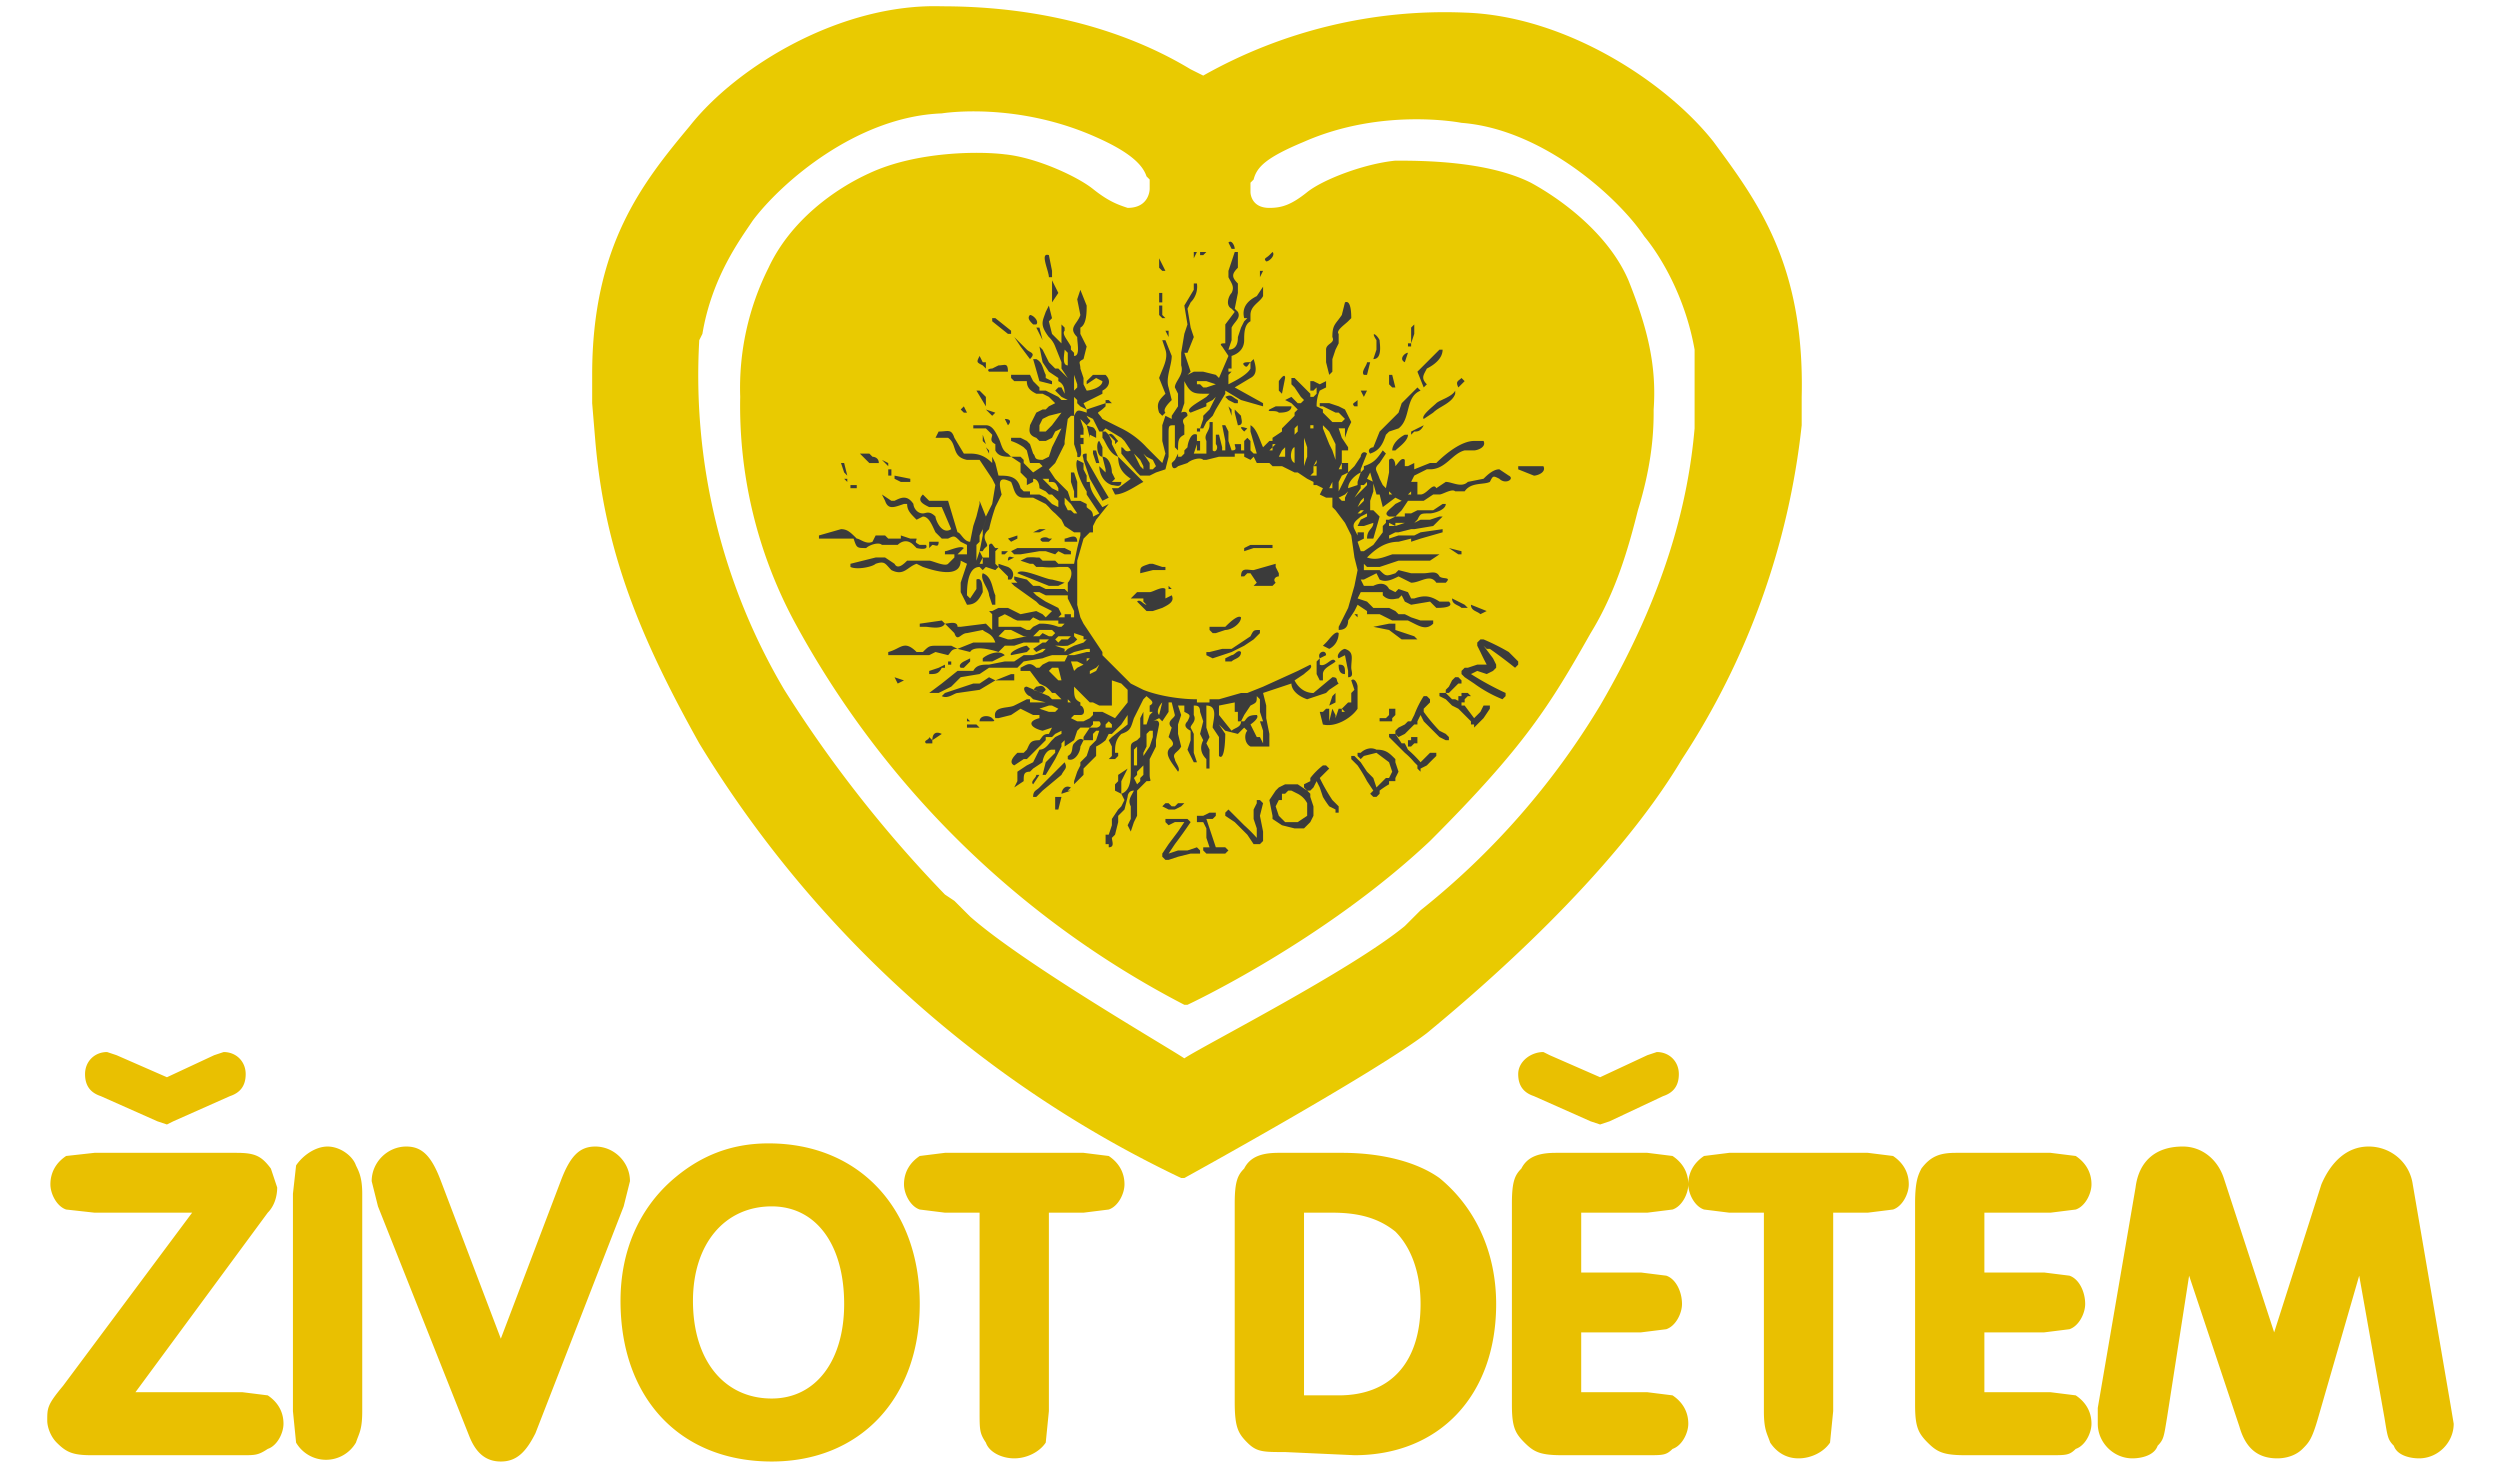 <svg xmlns="http://www.w3.org/2000/svg" viewBox="0 0 793.7 465.7">
  <path fill="#e9c001" d="M688 450c-1 6-1 7-3 9-1 3-5 4-8 4-6 0-11-5-11-11v-5l12-70c1-8 6-13 15-13 6 0 11 4 13 10l16 49 15-47c3-7 8-12 15-12s13 5 14 12l12 70 1 6c0 6-5 11-11 11-3 0-7-1-8-4-2-2-2-3-3-9l-8-45-13 45c-2 7-3 8-5 10s-5 3-8 3c-6 0-10-3-12-10l-16-48zm-58-46h19l8 1c3 1 5 5 5 9 0 3-2 7-5 8l-8 1h-19v19h21l8 1c3 2 5 5 5 9 0 3-2 7-5 8-2 2-3 2-8 2h-27c-7 0-9-1-12-4s-4-5-4-12v-64c0-7 1-9 2-11 3-4 6-5 11-5h30l8 1c3 2 5 5 5 9 0 3-2 7-5 8l-8 1h-21zm-48 44-1 10c-2 3-6 5-10 5s-7-2-9-5c-1-3-2-4-2-10v-63h-11l-8-1c-3-1-5-5-5-8 0-4 2-7 5-9l8-1h44l8 1c3 2 5 5 5 9 0 3-2 7-5 8l-8 1h-11zm-80-44h19l8 1c3 1 5 5 5 9 0 3-2 7-5 8l-8 1h-19v19h21l8 1c3 2 5 5 5 9 0 3-2 7-5 8-2 2-3 2-8 2h-27c-7 0-9-1-12-4s-4-5-4-12v-64c0-7 1-9 3-11 2-4 6-5 11-5h29l8 1c3 2 5 5 5 9 0 3-2 7-5 8l-8 1h-21zm21-69 3-1c4 0 7 3 7 7s-2 6-5 7l-17 8-3 1-3-1-18-8c-3-1-5-3-5-7s4-7 8-7l2 1 16 7zm-131 47c0-7 1-9 3-11 2-4 6-5 11-5h20c13 0 24 3 31 8 11 9 18 23 18 40 0 29-18 48-45 48l-22-1c-7 0-9 0-12-3s-4-5-4-13zm33 61c17 0 26-11 26-29 0-10-3-18-8-23-5-4-11-6-20-6h-9v58zm-92 5-1 10c-2 3-6 5-10 5s-8-2-9-5c-2-3-2-4-2-10v-63h-11l-8-1c-3-1-5-5-5-8 0-4 2-7 5-9l8-1h44l8 1c3 2 5 5 5 9 0 3-2 7-5 8l-8 1h-11zm-41-34c0 30-19 50-47 50-29 0-48-20-48-51 0-16 6-29 16-38 9-8 19-12 31-12 29 0 48 21 48 51m-72-1c0 19 10 31 25 31 14 0 23-12 23-30 0-19-9-31-23-31-15 0-25 12-25 30m-42-38c3-8 6-11 11-11 6 0 11 5 11 11l-2 8-28 72c-3 6-6 9-11 9s-8-3-10-8l-29-73-2-8c0-6 5-11 11-11 5 0 8 3 11 11l19 50zm-85 4 1-9c2-3 6-6 10-6s8 3 9 6c1 2 2 4 2 9v69c0 6-1 7-2 10a11 11 0 0 1-19 0l-1-10zm-16 63 8 1c3 2 5 5 5 9 0 3-2 7-5 8-3 2-4 2-8 2H29c-6 0-8-1-11-4-2-2-3-5-3-7 0-4 0-5 5-11l41-55H30l-9-1c-3-1-5-5-5-8 0-4 2-7 5-9l9-1h45c6 0 8 1 11 5l2 6c0 3-1 6-3 8l-42 57zm-9-107 3-1c4 0 7 3 7 7s-2 6-5 7l-18 8-2 1-3-1-18-8c-3-1-5-3-5-7s3-7 7-7l3 1 16 7zm0 0"/>
  <path fill="#e9ca01" d="M572 132v-6c1-42-14-62-28-81-15-19-47-40-79-41a156 156 0 0 0-83 20l-4-2c-10-6-36-20-79-20-32-1-65 19-80 38-15 18-31 38-31 79v9l1 12c3 35 14 62 33 96a360 360 0 0 0 153 138h1s60-33 77-46c17-14 59-50 81-87a240 240 0 0 0 38-106v-3m-64 92a243 243 0 0 1-57 65l-5 5c-17 14-64 38-70 42-6-4-51-30-68-45l-5-5-3-2a401 401 0 0 1-51-65 196 196 0 0 1-27-111l1-2c3-18 12-30 16-36 9-12 33-33 60-34 0 0 24-4 50 8 11 5 14 9 15 12l1 1v3s0 6-7 6c-3-1-6-2-11-6s-18-10-28-11c-8-1-28-1-43 6-11 5-25 15-32 30a85 85 0 0 0-9 41 145 145 0 0 0 17 71 295 295 0 0 0 124 122h1s43-20 77-52c30-30 38-43 51-66 8-13 12-27 15-39 4-13 5-23 5-31v-1c1-14-2-26-8-41-6-14-20-25-31-31-14-7-35-7-43-7-10 1-23 6-28 10s-8 5-12 5c-6 0-6-5-6-5v-3l1-1c1-4 4-7 16-12 25-11 50-6 50-6 26 2 50 24 58 36 5 6 13 19 16 36v25c-2 23-9 52-30 88"/>
  <path fill="#3b3b3b" d="M389 269h-3l-1-3-1-3-1-3h2l1-1v-1h-2l-2 1h-2v2h2l1 2v3l1 3h-2v1l1 1h6l1-1-1-1m11-15h-1v1l-1 2v3l1 3v3a50 50 0 0 0-4-4l-1-1-1-1-2-2-1-1-1 1v1l3 2 1 1 1 1 2 2 2 3h2l1-1v-3l-1-5 1-4-1-1m-19 16-1-1-3 1h-3l-3 1 2-3a136 136 0 0 0 5-7l-1-1h-7v1l1 1 2-1h3l-2 3-3 4-2 3v1l1 1h1l3-1 4-1h3v-1m78-50h1l1-1 1-1 1-1h1v-1l-1-1h-1l-1 1-1 2-1 1v1m5 1h-1v2h2v-1l1-1h1l-1-1h-2v1m-26 8h4v-1l1-1v-2h-2v2l-1 1h-2v1zm-22 24v-1l-1-1-3-2h-4l-2 1-1 1-2 3 1 5v1l3 2 4 1h3l1-1 1-1 1-2v-3l-1-3m-1 5v1l-3 2h-4l-2-2-1-3 1-2h1v-2h1l1-1h1l2 1a7 7 0 0 1 3 3v3m-44-1h2l2-1 1-1h-2l-1 1h-1l-1-1h-1l-1 1 2 1m89-23-1-1-2-1a56 56 0 0 1-5-6v-1l2-2v-1l-1-1h-1a31 31 0 0 0-3 6 51 51 0 0 0-1 2v1h2v-1l1-2 1 2 2 2 2 2 1 1 2 1h1v-1zm-12-4v-1h-1l-1 1-2 1-1 1v1l1 1 2-1 1-1 1-1 1-1h-1zm-23 26-2-2a58 58 0 0 1-4-7l1-1 1-1 1-1-1-1h-1a23 23 0 0 0-4 4v1l-2 1v1l1 1h1l1-1 1-2 1 2 1 3a29 29 0 0 0 2 3l2 1v1h1v-1zm57-46-3-3a69 69 0 0 0-8-4h-1l-1 1v1l1 2a86 86 0 0 0 2 4h-3l-3 1h-1l-1 1v1l1 1 3 2a41 41 0 0 0 9 5l1-1v-1a94 94 0 0 1-11-6l2-1 3 1 2-1 1-1v-1l-1-2-3-4 1 1h1a153 153 0 0 1 8 6l1-1v-1m-39 31c-2-2-3-3-6-3-2-1-4 0-5 1h-1v1l1 1 1-1 4-1 4 3 1 3-1 2h-1l-2 2-1 1-1-3-2-2-2-3-1-1-1-1h-1v1l1 1 1 1a49 49 0 0 1 3 5l2 3-1 1 1 1h1v-1 1l1-1v-1a26 26 0 0 1 3-2v-1h2v-1l1-2-1-3v-1m4-4h1l1-1h1v-2h-2v1h-1v1s-1 0 0 0v1m8 2h-1l-1 1-2 2a39 39 0 0 0-4-4l-1-2h-1l-2-3h-2v1l1 1 1 1 1 1 2 2a23 23 0 0 1 3 3l1 1v1l1 1v-1l2-1a115 115 0 0 1 3-3v-1h-1m18-15h-2l-1 2-2 2-3-4h-1v-1l-2-1h-1l-2-2h-2v1l2 1 1 1 1 1 2 1 1 1 1 1 2 2v1h1v1l1-1 2-2 2-3v-1m-25 5v1-1M391 79l-1-2c1-1 2 1 2 2h-1m-9 2h-1v-1h2l-1 1m-3 1v-2h1l-1 2m23 1c-1-1 0-1 1-2l1-1c1 1-1 3-2 3m-23 2v-2 2m-10 1-1-1v-3l2 4h-1m31 2v-2h1l-1 2m-66 0h-1c0-2-3-8 0-7l1 5v2m35 5v2l-1-2h1m-1 3v-3h1v3h-1m-33-5 1 2-2 3v-7l1 2m33 9v-3h1v3l1 1h-1l-1-1m-40 3c-1-1-2-2-1-3 1 0 3 2 2 3h-1m43 4-1-2h1v2m-50-2v1h-1l-5-4v-1h1l5 4m128-2v3l-1 3v-5l1-1m-118 5-2-4h1l1 4m117 1v1h-1v-1h1m-11 2v-3c-2-3 0-2 1 0 0 1 1 6-2 6l1-3m9 4c-2-1 0-3 1-3l-1 3m-124-8 4 4c1 1 3 1 1 3l-3-4-2-3m75 8c-1 1-1 2-2 1s1-1 1-1h1m-84 2-1-1c-2-1-2-1-1-3l1 2h1v2m108-3v-3c0-2 3-2 2-4 0-4 1-4 3-7l1-4c2-1 2 4 2 5l-1 1c-1 1-4 3-3 4v3l-1 2-1 3v4l-1 1-1-4v-1m12 5c-1-1 1-3 1-4h1l-1 4h-1m-119-1c-1-1 1-1 1-1l2-1c2 0 3-1 3 2h-6m109 3v-2 3-1m29 2-2-5 3-3 4-4h1c0 3-3 5-5 6-1 2-2 3 0 5l-1 1m11 0c-1-2 0-2 1-3l1 1-2 2m-21 0-1-1v-3h1l1 4h-1m-97-1v-1l2-2h1v1l-3 2m-11 0-4-1-2-7h1c2 1 2 3 3 5v1l2 1v1m72 2v-3s2-3 2-1l-1 5-1-1m27 2-1-2h2l-1 2m-41 2-2-1-1-1c2-1 2 0 4 1v1h-1m38 1c-1-1 0-1 1-2v2h-1m-78-1h-1v-1h1l1 1h-1m-39 1-3-5h1l2 2v3m93 2c-1-1-4 0-3-1l2-1h5c0 2-3 2-4 2m-15-1v2l-1-3 1 1m61 3c-1-1 3-4 4-5s5-2 6-4v1c-1 3-5 4-7 6l-3 2m-83-1-1-1c-1-3 0-4 2-6l-2-5c1-3 3-6 2-9l-1-3h1l2 5c0 3-2 7-1 10l1 4c-1 1-3 3-2 4l-1 1m-63-1-1-1 1-1 1 2h-1m9 1-2-2 3 1-1 1m77-1v-1l2 2c0 1 1 3-1 3l-1-4m-72 4-1-2c2 0 2 1 1 2m128 3v-1l4-2c-1 2-2 2-3 2l-1 1m-53-1c-1-1-2-2 1-1l-1 1m-15 0v-1h1v1h-1m-67-1h-4v-1h4v1m32-1c2 1 2 0 3 2v2l-2-1v1l-1-4m9 5-1-1-1-1c1-1 2 1 3 2l-1 1v-1m-42 0v-2l1 3-1-1m130 3c0-2 2-4 4-5h1c0 2-3 4-4 5h-1m-62-2v-1h1v3h-1v-2m55 3c-1-1 0-2 1-2l2-5 6-6 1-3 5-5 1 1c-5 2-3 9-7 12l-3 1-1 1c-1 3-2 5-5 6m-121 0-1-2 1 1v1m36-7h1l1 1 1 2v1l2 4c-3-1-4-5-5-6v-2m-8 7-1-3v-9c1-2 1-2 4-1v1c1 2 2 1 0 3l-1-1-1-1 1 3v2h-1v1h1v2h-1s1 5-1 4v-1m8 1c-2 0-2-5-1-5l1 2v3m-37-9v-1c2 0 3 2 4 4s1 4 3 5l1 1c-2 0-4 0-5-2v-2c-2-1-1-2-1-3l-2-2m35 11-1-3v-1h1l1 4h-1m-70 0h-2l-2-2-1-1h3l1 1s2 0 2 2h-1m209 4-5-2v-1h8c1 2-2 3-3 3m-205-3-2-2 2 1v1m119-54v-5 2l-2 3c-2 1-5 3-4 7h1l-1 1-1 2-1 3c0 1 0 4-3 4l1-3v-4c1-2 3-3 2-5l-1-1 1-5v-3c-2-2-2-3 0-5v-5h-1l-1 3-1 3v2c1 2 2 3 1 5-1 1-2 4 0 5l1 1-3 4v6c-1 0-2 0-1 1l2 3-3 7-1-1-4-1h-3l-2 1 1-1-1-3-1-3h1l2-5-1-3-1-6 1-2a7 7 0 0 0 2-6h-1v2l-3 5 1 6-1 3-1 6v4c1 3-2 5-2 7l1 2v4l-2 3v1l-2-1-1 3v5l1 4-1 3-2-2-3-3a27 27 0 0 0-8-6l-4-2-2-1c-2-3-2-1 1-4v-1l-6 2v2l2 1 2 4h1l1-1 5 3 1 1 2 3c-2 1-2-1-3-1v2l5 6 1 1h3l2-1 3-1 1-4v-7c0-3 0-3 2-3v7l1 1c0-3 0-4 2-5v-3c-1-2 0-2 1-3 0-2-2-1-2-1l1-3v-7c2 4 3 4 7 4h1l-1 1c-3 2-7 4-5 5l5-2v-1l2-1 1-1-2 4-1 1-1 1v1l-1 3h1l1-2 2-2 1-2 3-5v-1l5 3 7 2v-1l-9-5 5-3c2-1 2-3 1-6l-1 1v2c-1 2-5 4-7 5v-3l1-1h-1v-1h1v-4c3-1 4-3 4-5s0-5 2-6v-2c0-3 3-4 4-6m-38 55-1-1-2-4 2 2 1 2v1m3 0h-1v-2l-2-3h-1 1l1 1 2 1 1 2-1 1m17-26h-1l-1-1h-1v-1h3l3 1-3 1m3 3v-1 1m-117 25-1-1-1-3h1l1 4m14 0h-1v-2h1v2m6 2h-3l-2-1v-1l5 1v1m62-3v1-2l-1-4c2 0 3 3 3 5l1 2-1 1h3c0 2-2 1-3 1-3-1-4-4-4-6l2 2m-82 3-1-1h1a62 62 0 0 0 0 1m2 2h-1v-1h2v1h-1m84-10 3 3 3 3 1 1 1 1c-2 1-6 4-9 4l-1-2h2l4-3c-3-2-4-4-4-7m-15 8v-3h1l1 3v5h-1v-2l-1-3m120 7h1c1 0 1 0 0 0h-1m-110-1-4-7-2-6c0-1-1-2 1-2v2l4 7 3 5-2 1m-20 9h2l-2 1h-2l2-1m-9 4-1-1 3-1v1l-2 1m12 0h-2c-2-1 1-2 2-1h1l-1 1m5 0v-1c1 0 4-2 4 1h-4m125 4-3-2 4 1v1h-1m-66-3h7v1h-6l-3 1v-1l2-1m-102 1v-2h3c0 2-1 1-2 1l-1 1m-26-3h-9v-1l7-2c2 0 3 1 5 3 1 0 3 2 5 1l1-2h3l1 1h4v-1l3 1h2c0 1-1 1 1 2h2c1 2-3 1-3 1l-1-1c-2-2-4-1-5 0h-5c-1-1-4 0-5 1-3 0-3 0-4-3h-2m54 3h15l2 1v1h-2l-2-1-1 1-3-1h-2l-6 1h-2l-1-1 2-1m-5 2v-1h2l-1 1h-1m2 2c0-2 1-1 2-1l-2 1m-10 1v-1l1-3 1 2-1 2h-1m56 0 3 1h1v1h-4l-4 1c0-2 0-2 3-3h1m-49 1v-1l3 1c2 1 2 3 1 4h-1v-1l-3-3m88-1v1l1 2v1c-1 0-2 1-1 2l-1 1h-6l1-1-2-3h-1l-1 1h-1c0-3 2-2 4-2l7-2m-69 7h-3l-5-2-5-2c1-2 9 2 11 2l4 1-2 1m35 1v-1l1 1h-1m93 6c-1-1-3-1-3-3l4 2 1 1h-2m6 2c-1-1-3-1-3-3l5 2-2 1m-165-7v-3l2-6-2-1c0 6-9 3-12 2l-2-1c-3 1-4 4-8 2-2-2-2-3-5-2-1 1-6 2-8 1v-1l8-2h3l3 2c1 2 3 0 4-1h7c1 0 5 2 6 1l2-2v-1h-3v-1c1 0 5-2 6-1l-2 2h3v-3l-2-1c-2-2-2-2-4-1h-2l-2-2c-1-2-2-5-4-5l-2 1c-2-2-3-3-3-5h-1c-3 1-5 2-6-1l-1-2 3 2h1c2-1 4-2 6 1 0 1 1 3 3 3 1 0 2-1 4 1 0 1 2 6 5 4l-3-7h-4c-2-1-4-2-2-4l2 2h6l3 10c1 0 2 3 4 3l1-5 1-3 1-4v-1l2 5v1l-1 3-1 2v2l-1 1v6h2v-2h2v-4c1-1 1 0 2 1h1l-1 1v4l1 1-1 1-3-1-1 1-1-1c-4 0-4 7-4 9l1 1 2-3v-3c2-1 2 3 2 4-1 2-2 4-5 4l-2-4m11 1v3h-1l-1-3c0-2-3-5-2-7 3 1 3 5 4 7m50 5h-2l-3-3c1-1 2 1 3 1l-1-1v-1h-4l2-2h4c1 0 4-2 5-1v3l2-1c1 2-1 3-3 4l-3 1m64 1h1v1l-1-1m49-44-3-2c-2 0-4 2-5 3l-5 1c-2 2-5 0-7 0l-3 2c-1-2-3 2-5 2h-1v-4h-2l1-2 4-2h1c5 0 7-5 11-6h3c1 0 4-1 3-3h-3c-4 0-9 4-12 7h-2l-5 2v-2l-2 1h-1v-2c-1-1-2 1-3 2 0-2-1-3-2-2v4l-1 5 1 1 1 1h-1v-1l-1-1-1-1-1-2c-1-3-2-3 0-5l2-3-1-1c-2 3-3 4-6 5v1l-1 1-1 3v1l-3 1c0-2 2-4 4-5v-1l2-5c-1-1-2 0-2 1l-2 3-2 2v-3h-2v2h-1l1-2v-4h2v-1l-2-3-1-3h2v3l1-3 1-2-2-4-2-1-3-1h-3v1h1l2 1 2 1h1l2 2-1 1h-3l-1-1-2-2v-1l-2-1a12 12 0 0 1 1-5l2-1v-1h1-1v-1l-2 1-2-1h-1v3h1l1-1v2l-1 1h-1v-1l-3-3-2-2h-1v2l1 1 2 3 1 1-1 1h-1l-1-1-1-1-2 1 2 1 1 1 1 1-1 1v1l-1 1-3 3v1l-3 2v1h-1l-2 2c-1-2-2-6-4-7v2l2 7h-1l-1-1v-3l-1-1-1 1v3h-1v-2h-2c0 1 1 2-1 2l-1-3v-3l-1-2h-1l1 5v3h-1v-1l-1-4h-1v3c1 1 0 3-1 2v-9h-1v1c0 2-2 3-1 5v4h-4l1-3v-3c-2-1-3 3-3 4l-1 1v1l-1 1h-1v-1l-1 2-1 1c0 2 1 2 2 1l3-1c1-1 4-2 5-1h1l4-1h5v-1h3v1l2 1 1-1 1 2h4l1 1h3l4 2h1l3 2 2 1v1h1l2 1-1 2 2 1h2v3l1 1 3 4 2 4 1 7 1 4-1 5-2 7-3 6v1c2 0 3-1 3-3l2-3 1-2 3 2v1h4l4 2h5l2 1c2 1 4 2 6 0v-1h-4l-3-1-2-1h-2l-1-1-2-1h-5l-2-2-3-1 1-2h7v1c2 2 4 1 5 1l1-1 1 2 2 1 6-1 2 2c1 0 6 0 4-2h-3c-3-2-5-2-8-1h-1l-1-2-3-1-1 1-2-1c-1-2-3-2-5-1h-3l-1-2h1l4-2 1 2c2 1 4 0 6-1l4 2c3 0 6-3 8 0h3c2-2-1-1-2-2-1-2-3-1-5-1h-4l-4-1-1 1c-3 1-3 1-5-1h-5v-2l1 1h4l6-2h10l3-2h-15c-3 1-5 2-8 1 3-3 6-5 10-5l4-1v1l3-1 7-2v-1l-7 1-2 1h-5l-3 1v-1l2-1h1l4-1h1l6-1 3-3h-1l-3 1h-3l-2 1 1-1c1-2 1-2 4-2 1 0 5-1 5-3h-1l-3 2h-5l-2 1h-2v1h-3l-2 1h-1v1l-1 1v2l-3 4-3 2h-1l-1-3 2-1v-2h-2v1l-1-2c-1-2 1-3 2-4l2-1v1l-2 1-1 2h2l3-1c0 2-2 2-2 5h2l2-7-2-2h-1v-3l1-3v-3l-2-1 1-2 2 7h1l1 4 4-3 2 1-2 1c-2 2-4 3-2 4h2l2-2 2-3h5l3-2h2c1 0 4-2 5-1h3c2-3 6-2 8-3 1-2 1-2 3-1 2 2 5 0 3-1m-75-9v1h-1l-1 1 1-1 1-1v-1h1l-1 1m4 1v2h-2l1-2 1-1v1m3-1v5c-2-1-1-5 0-5v-2 2m1-5-1 1v1-3l1-1v2m3 5v3a49 49 0 0 0-1 3v-9l1 3m1-7h1v1h-1v-1m1 16h-1l1-1v-2h1v3h-1m1-4-1 1 1-2v1m2-3v1-2zm3 11h-1l1-2v2m1-9-1-3-1-2-2-5v-1l2 2 2 4v5m3 12v1h-1l-1-1 2-1 1-1-1 2m0-6-1 2-1 2v-3l1-2 2-1-1 2m16 15v-1h3l-3 1h-2v-1l2 1m-11-4h-1l1-1h1l-1 1m1-4-1 1-1 1 1-2 1-1v1m1-5-2 2-2 2 2-3v-1h1l1-1v1m13 3v1-1l1-1v1h-1m-63 42h5c1-1 4-4 5-3 0 2-3 4-5 4l-3 1h-1l-1-1v-1m-84-1c-1 2-5 1-6 1h-2v-1l7-1 1 1m150 5h-5l-4-3-5-1 5-1h2v2l6 2 1 1m-25-2c0 2-1 4-3 5l-2-1 1-1c1-1 3-4 4-3m-6 8c-1-2 2-3 2-1l-2 1m-34 0-2-1v-1h1l4-1h3l6-4c1-2 1-2 3-2v1l-2 2-3 2-4 2-3 1-3 1m-64-1c-1-1 4-3 5-3l1 1-1 1-5 1m68 2v-1l2-1c1 0 2-2 3-1 0 2-2 2-3 3h-2m-77 0v-1c1-1 5-3 7-1l-4 2h-3m-11 1v-1h1v1h-1m126 2v1c-2 0-2-2-2-3 1 0 2 0 2 2m-122-1c-1-1 1-2 1-2l2-1v1l-2 2h-1m123 2v-1l-1-5-2 1c-1-1 1-3 2-3 3 1 2 3 2 6 0 1 1 3-1 3v-1m-133 0v-1l3-1 2-1v1h-1c-1 2-2 2-4 2m123-1v-3l1-1v2c2 1 4-3 5-1-1 1-4 2-4 4v2h-1l-1-2v-1m-102 3 5-2h1v2h-6m-31 1-1-2 3 1-2 1m46 3-3-1 1-1c1 0 2-1 3 1l-1 1m-22-3h2l3-2 2 1-5 3-7 1c-1 0-3 2-5 1l1-1 9-3m113 7 1-3 1-1v3l-2 1m4 1v1h1l-1-1 1-1 1-1h1v-3l1-1-1-3c1-1 2 1 2 2v7c-2 3-7 6-11 5l-1-4h1l1-1h1v4l1-4 1 2v1l1-3h1m-112 4h-3c0-2 3-2 4-1s1 1-1 1m-7 0v-1l1 1h-1m1 2h-1v-1h3l1 1h-3m-12 4c0-2 1-3 3-2l-3 2m0 0v1h-2c-1-1 1-1 1-2l1 1m48 0-1 2c0 2-2 5-4 4v-1c2-1 1-3 2-4s2-2 3-1m-16 14c-1-1 1-2 1-3h1l-2 3m26 2v-2l1-1v-2l3-2-1 2-1 2v4l-2-1m-17 1c0-1 1-3 3-2l-1 1h1l-3 1m-8 1h-1c0-2 1-2 2-3l7-7 1-1c1 2 0 2-1 4l-6 5-2 2m6 4v-4h2l-1 4h-1m88-42-6 5c-3 0-5-2-6-4l3-2c1-1 3-2 2-3l-4 2-11 5-5 2h-2l-7 2h-3v1h-4v-1c-5 0-12-1-17-3l-2-1-2-1-9-9v-1l-2-3-4-6-1-2-1-4v-14l2-7 1-1 1-1h1v-2l1-2 4-5-2 1c-2-3-4-5-4-8h-1v-2l-1-2v-2l-2-1c-1 2 1 7 3 10v1l4 6-2 1c0-2-1-2-2-3v-1l-2-1h-3l-1-3-3-3-1-1-2-3 2-2 1-2 2-4v-1l1-7 1-1h1v-6l1 1v1l1 1 2 1-1-2 6-3v-1c2-1 3-3 1-5h-3v1l2 1c0 2-4 3-5 3l-1-2v-2l-1-3c0-2-1-2 1-3l1-4-2-4v-2c2-1 2-5 2-7l-2-5-1 3 1 5c-1 3-4 4-1 7 0 2 1 6-1 6v-1l-1-1v-1c-1-2-3-4-2-5v-1l-1-1v6l-2-2-1-1-1-4 1-1-1-4-1 2c-1 3-2 4 1 8a8 8 0 0 1 2 3l2 5v2l2 3-3-3h-1l-2-2-2-4-1-1 1 5 2 3 3 2v1c2 1 2 3 2 4l-1-2h-1l-1 1 1 1 1 1 2 1h-2l-1-1-2-1-2-1h-2v-1l-2-2-1-2h-6v1l1 1h4c0 2 1 3 3 4h2l2 1 2 2-2 1-1 1h-1l-2 1-2 4c0 1-1 3 2 4l1 1h2l2-1 1-2 2-1-3 6-1 3-2 1c-3 0-2-1-3-2l-1-3-1-1-2-1h-3v1a15 15 0 0 1 4 2l1 1 1 4h3l1 1-3 2-3-3v-1l-1-1h-3l3 2v3l2 2v2l2-1v-1c1 0 2 1 2 3l2 1 1 1h1l2 2v2l-2-1-2-2-2-1h-3v-1h-2l-1-1c-1-4-4-4-7-4l-1-4-1-2v4-2c-2-2-4-3-7-3h-2l-3-5c-1-3-2-2-5-2l-1 2h4c3 2 1 6 6 7h4l4 6 1 2-1 6-2 4v1l-1 3v2l-1 5h1c1-2 2-1 1-3s0-3 1-4a70 70 0 0 1 2-7l2-4c-1-4-1-6 3-4 1 2 1 5 4 5h3l4 2 1 1a13 13 0 0 0 2 2l2 2 1 2 3 2h2v1l-1 4a279 279 0 0 0-1 5h-5l-1-1h-4l-1-1h-1a14 14 0 0 0-3 0l-2 1c-1 0-1 0 0 0l3 1h1l1 1h2a22 22 0 0 0 5 0h3c2 1 1 4 0 5v3l-1-1h-6l-2-1h-2l-2-2-4-1v1l1 1h-2l1 1 7 5 1 1 2 1 2 1-1 1-1 1-1-1-2-1-5 1-4-2h-3l-2 1h-1l1 1v5l-2-2-8 1h-1c0-2-3-1-4-1l3 3c1 3 2 0 4 0l5-1c1 1 3 1 4 4h-7l-5 2-2-1h-4c-3 0-3 0-5 2h-2c-4-4-5-1-9 0v1h13l2-1 4 1c1-1 1-2 3-2l4 1c1-2 6-1 9 0l2-2h3l3-1h5v-1h3l-1 1h-1l-3 2 1 1 2-1h1l-1 1-3 1h-3l-3 2h-3l-5 1c-2 0-4 0-5 2h-5l-5 4-4 3h3l4-2 3-3 6-1 3-2h9l2-2 6-1a29 29 0 0 1 3-1h5l2-1 4-1h1v1h-1l-4 1h-2l-1 2h-5l-2 1-1 1h-1c-2-2-3-1-5 0v1h3l3 4 2 1a10 10 0 0 1 2 2h1l2 2h-3l-1-1-7-3c-2 0 0 3 1 3l1 1 4 1h-5v-1h-1l-2 1-2 1c-2 1-7 0-6 4h1l4-1 3-2 4 2h2v1c-4 1-3 3 1 4l3-1-1 2c-2 0-2 1-3 2-3 0-3 1-4 3l-1 1h-2c-1 1-3 3-1 4l3-2h1l3-3 3-3v-1h2l1-1 2-1 1-1-1 1v1l-2 1-1 1c-1 1-2 3-4 3l-2 4-2 1-3 2v3l-1 2 3-2c0-2 0-3 2-3l1-1 3-2c0-1 1-4 3-4h1v1l-2 2-1 1-1 4h1l3-5 1-2 1-2h1-1v-1l1-1v2l3-2 1-3 1-1h3l-2 3v1h3v-2l1-1h1l-1 3-2 2-1 3-1 1-1 1v1l-1 2-1 3v1l1-1 2-2v-2l1-1 3-3v-3a13 13 0 0 0 3-2l1-2h1l3-3 2-3v3l-5 4-1 1 1 2v3l-1 1h2l1-1v-1h-1c0-2 0-4 2-6 3-1 3-2 4-5l3-6 1-1c1 1 3 2 1 3v2h1l-1 1-1 3h-1v-4l-1 2v6l-1 1c-2 1-2 1-2 3v7c0 2 0 6-3 7l1 2-1 2-1 1-2 3v2l-1 3h-1v3h1v1c2 0 1-2 1-3l1-1 1-4v-2l2-2 1-4s0-2 2-2c-1 2-2 3-1 5v4l-1 2 1 2 1-3 1-2v-8l1-1 1-1 1-1c2 0 1 0 1-2v-5l2-4v-2l1-5c0-2-2-1-2-1l2-1v-1c-1-1 0-3 1-4v-1 1l-1 4v1l1 1 2-3v-3h1l1 4c0 1-3 2-1 4l-1 3c1 1 2 2 1 3-3 2 0 5 2 8 1-1-1-3-1-4-1-2 1-2 2-4l-1-4v-3l1-3-1-3h2v2c2 1 2 1 1 3-1 1-1 2 1 3v3l-1 3 2 4h1l-1-3v-6l-1-2c0-1 2-2 1-4v-3c1 0 2 0 2 2l1 3-1 4 1 2c-1 2-1 4 1 6v3h1v-6l-1-2 1-2-1-3v-7c4 0 2 5 2 7l2 3v6c2 2 2-7 2-7l-2-3 2 2 4 1 2-2 1 1c-1 1-1 4 1 5h6v-4l-1-5v-4l-1-4 9-3c0 2 2 4 5 5l6-2 1-1 3-2c-1-1 0-2-2-2m-82-92v-4l1 3v1l-1 1v-1m-3-12 1 1v4c-2 0-1-4-1-5m-4 24-2 2h-2v-2l1-2 2-1 4-1-3 4m2 21-2-1-2-2-1-1h2v1c2 0 2 0 3 2v1m5 7-1-1h-1l-1-2v-2l1 1 1 1 2 3h-1m-9 28a62 62 0 0 1-3-2l-1-1h2l2 1h7v1l2 4v2h-1v-1h-2v1h-2l1-1-1-2-4-2m-11 12h-1l-3-1 1-1 1-1h2l4 2h1l-5 1m6-3h-1l-2-1h-7v-3l2-1 2 1a8 8 0 0 0 2 1h4l1-1 2 1h6v1h4-2l-1 1h-1a15 15 0 0 0-5-1h-1l-2 1-1 1m8 1-1 1h-1l-2-1-1 1h-2l2-2h4l1 1m9 3-3 1-2 1-1 1v-1l-3-1h1a16 16 0 0 0 3 0l2-1 1-1-1-1h-1l-1 1h-2l-1 1-1-1 1-1h5v-1l3 1v1h1l-1 1m-7 12h-1l-1-1-2-2 1-1h2l1 4m-2 13h-2 3-1m0-3h-2l-3-1 3-1h1l2 1-1 1m13-14 1-1-1 2-2 1v-1l2-1m1 2v1h-1 1v-1m-4-5h1l-1 1v-1m-3 1 2 1-2 1-1 1-1-3zm-3 12 1 1h-1v-1m0 4v-1h1-1m9 6h-2l1-1v-1h2c1 1 0 2-1 2m5 0h-2v-1l1-1 1 1v1m5-11v3l-4 5-2-1-2-1h-3v1l-1 1-2 1h-2l-2-1 1-1h2c2 0 1-3 0-3v-1c-2-1-2-2-2-5l2 2 2 2 1 1h1l2 1h4v-8l3 1 2 2v1m2 22v-4l1-1v6h-1v-1m3 4-1 1v1l-1 1-1-2 1-1v-1l2-2v3m2-9-2 3v-1l1-2v-4l1-1h1v2l-1 3m29-14h1-1c0 1 0 0 0 0m7 10v3l-1-2h-1l-1-2-1-2s3-2 2-3c-3 0-3 1-4 2h-1c0 2-2 2-3 3l-4-5v-3l5-1v3h1v3h1l1-2 2-3c2-1 2-1 2-3l1 1v4l1 3h-1l1 3v1"/>
</svg>
